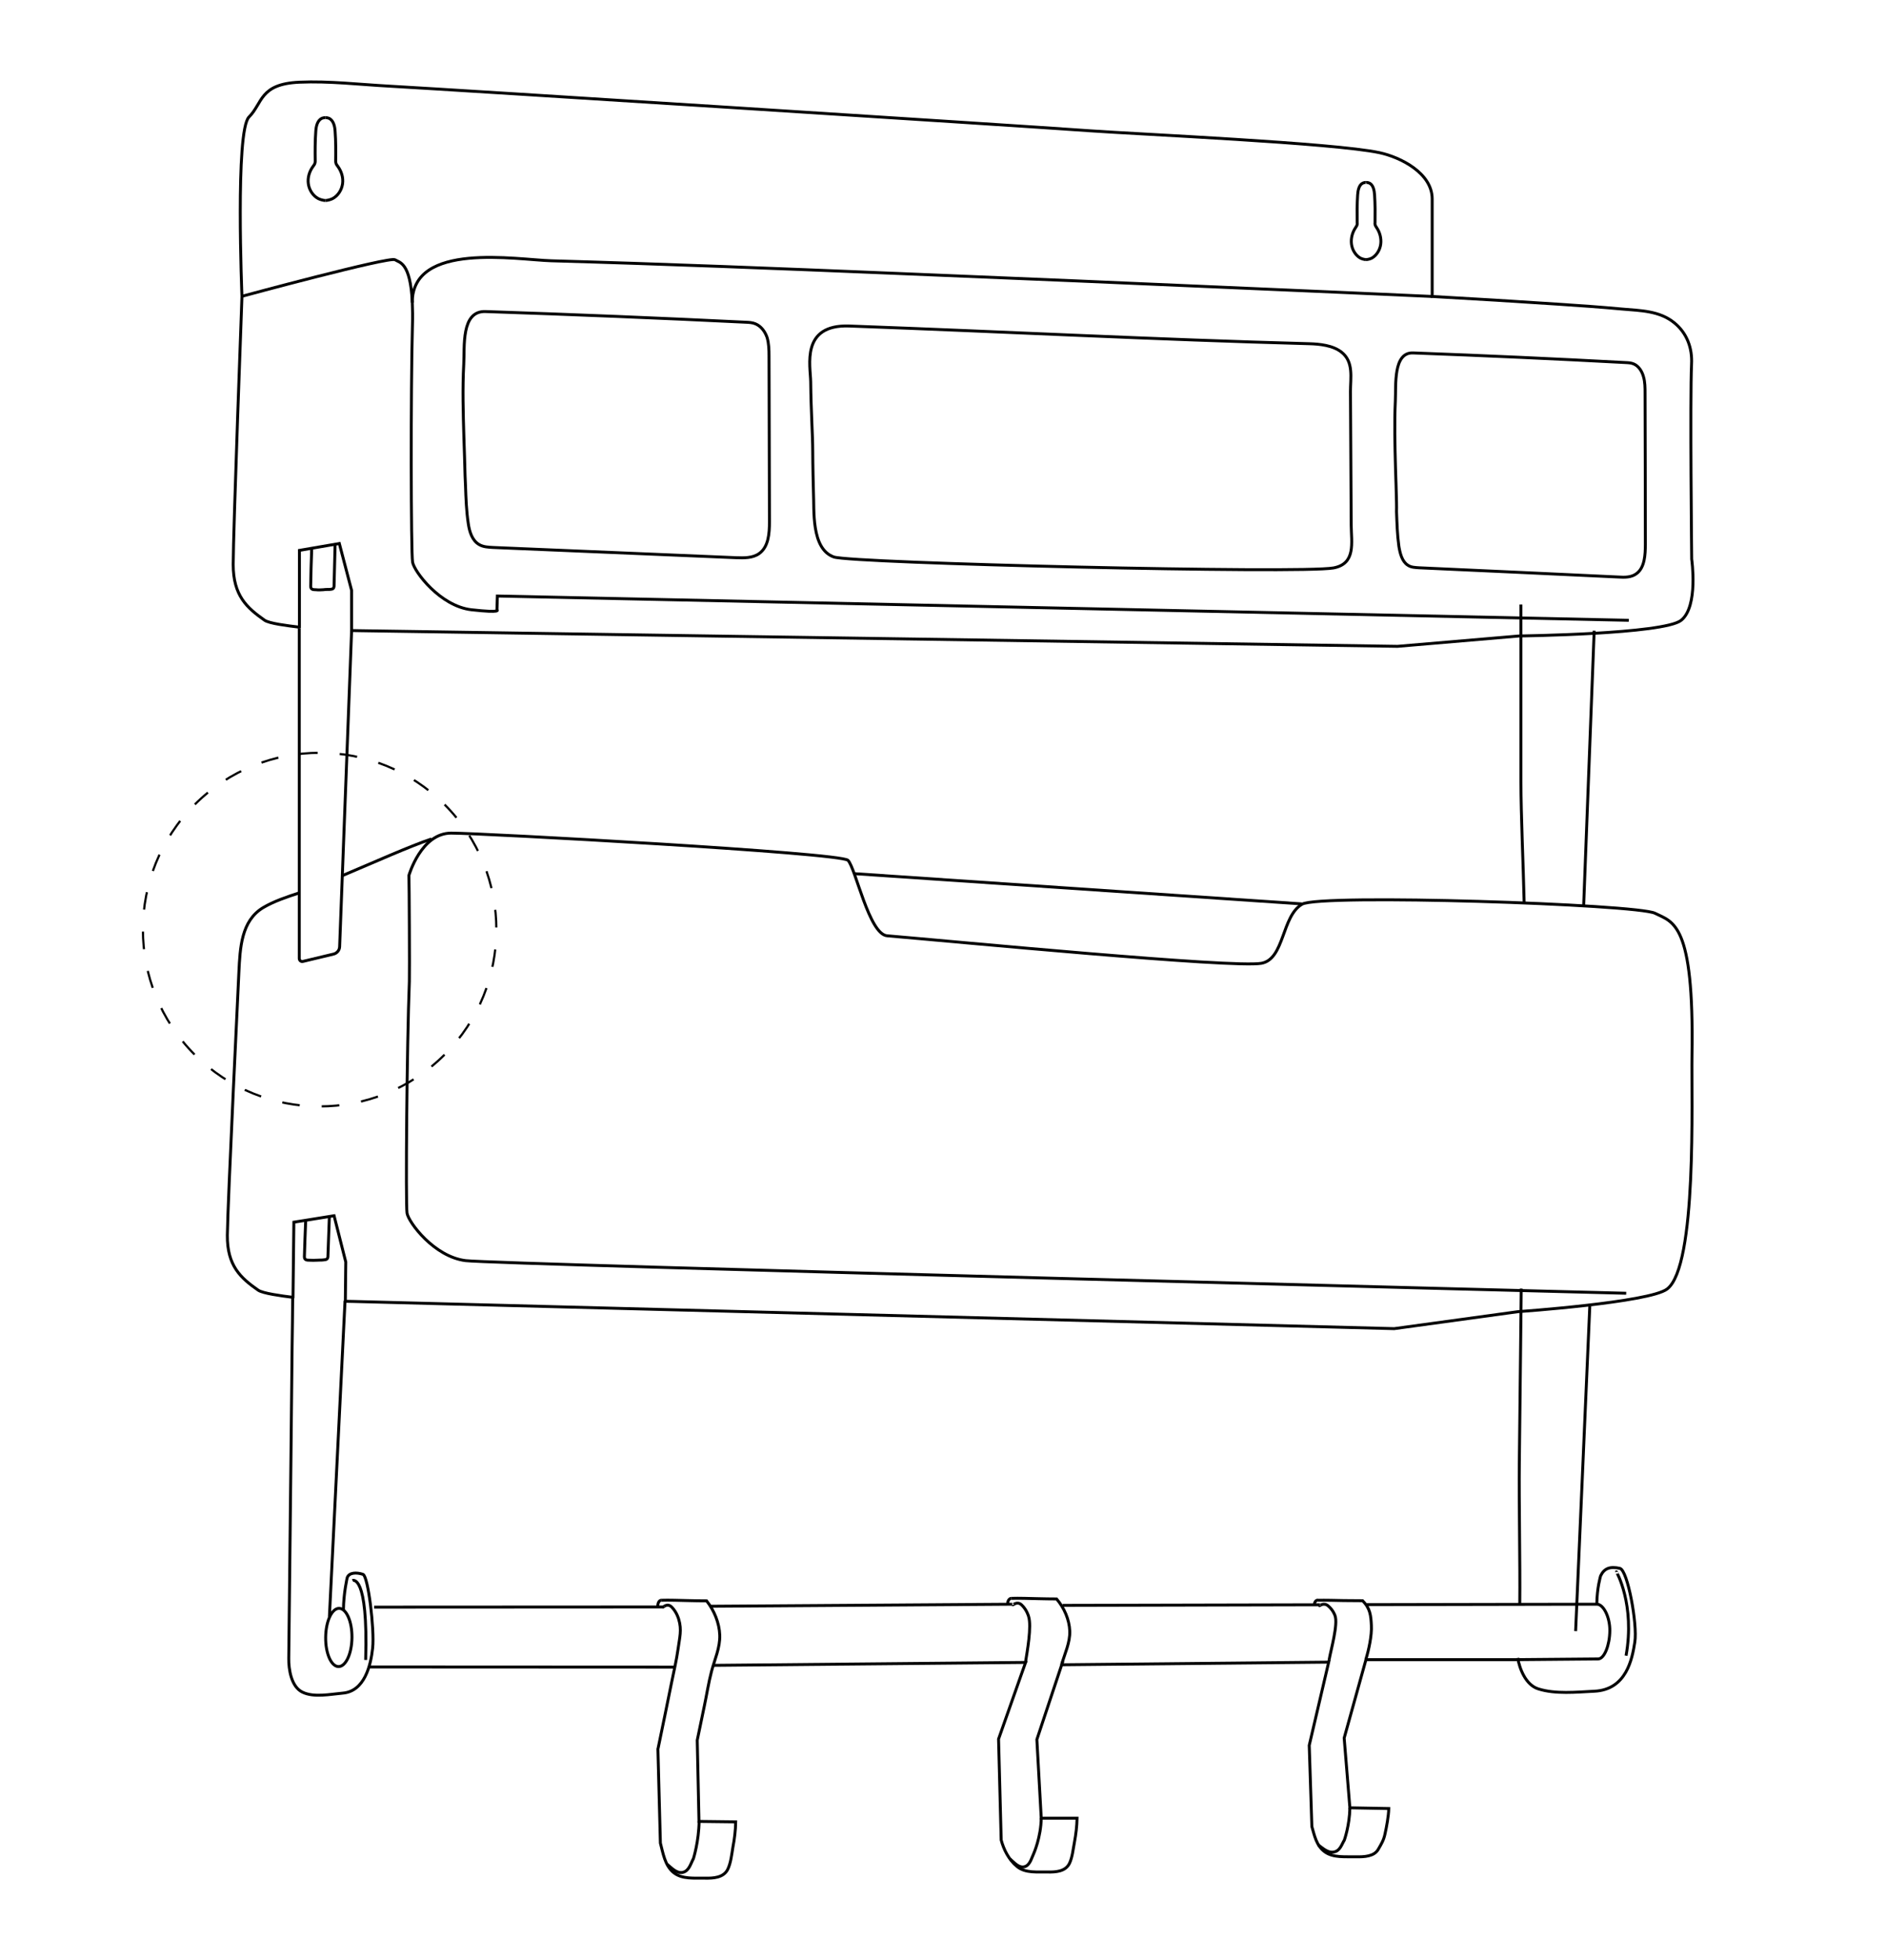 <?xml version="1.0" encoding="utf-8"?>
<!-- Generator: Adobe Illustrator 26.5.0, SVG Export Plug-In . SVG Version: 6.00 Build 0)  -->
<svg version="1.1" id="Layer_1" xmlns="http://www.w3.org/2000/svg" xmlns:xlink="http://www.w3.org/1999/xlink" x="0px" y="0px"
	 viewBox="0 0 1290 1340" style="enable-background:new 0 0 1290 1340;" xml:space="preserve">
<style type="text/css">
	.st0{fill:none;stroke:#000000;stroke-width:2;stroke-miterlimit:10;}
	.st1{fill:none;stroke:#000000;stroke-width:2;stroke-miterlimit:9.999;}
	.st2{fill:none;stroke:#000000;stroke-width:1.5;stroke-miterlimit:10;stroke-dasharray:12.062,15.077;}
</style>
<g>
	<g>
		<path class="st0" d="M1114.1,424.1l-773.9-16.6l-0.3,9.4c0,0,4,2.4-17.4,0s-39.3-26.2-40.3-32.6c-1.1-6.5-1.3-117.3-0.1-161.4
			c0.2-6.2,0.1-11.6-0.1-16.2c-1.3-27.6-8.8-27.1-11.8-29.1c-3.6-2.4-104.8,25-104.8,25"/>
		<path class="st0" d="M979.7,202.7c-39.4-1.8-78.6-3.5-117.9-5.2c-84-3.7-167.9-7.3-251.9-10.7c-77.6-3.2-155.2-6.3-232.9-8.5
			c-23.7-0.7-95.2-13.3-95,28.6"/>
		<path class="st0" d="M318.1,325.3c-0.2-8.7-0.5-17.5-0.8-26.2c-0.5-16.7-1-33.5-0.1-50.1c0.7-11.8-2-36.5,14.8-36
			c59.4,2,118.6,4.4,178,7.3c2.3,0.1,4.6,0.2,6.7,1.1c3.9,1.6,6.6,5.3,8,9.4c1.2,4.1,1.3,8.4,1.3,12.6c0.1,37.8,0.2,75.5,0.3,113.3
			c0,8-0.6,17.2-7.1,21.8c-4.4,3.1-10.3,3-15.7,2.8c-55.4-2.3-110.9-4.7-166.3-7c-3.3-0.2-6.6-0.3-9.5-2c-4.8-2.8-6.6-8.8-7.4-14.3
			c-1.3-8.6-1.6-17.2-1.9-25.9C318.3,329.9,318.2,327.6,318.1,325.3z"/>
		<path class="st0" d="M229.2,372.3c-0.2,8.5-0.5,19.4-0.7,27.9c0,0.5,0,1-0.2,1.5c-0.2,0.7-0.9,1-1.4,1.1c-0.8,0.2-1.7,0.2-2.5,0.2
			c-0.2,0-0.5,0-0.7,0c-0.9,0-1.7,0.1-2.6,0.2c-1.6,0.1-3.4,0.2-5,0c-1.1-0.1-3.6,0.3-3.6-2.3c0.2-9.1,0.3-16.6,0.7-25.7"/>
		<path class="st0" d="M955.2,343.7c-0.2-8-0.4-15.9-0.7-23.9c-0.4-15.3-0.8-30.5-0.1-45.7c0.5-10.7-1.6-33.3,12.1-32.8
			c48.5,1.8,97.1,4,145.6,6.6c1.9,0.1,3.8,0.2,5.5,1c3.2,1.4,5.5,4.9,6.5,8.6c1.1,3.7,1.1,7.6,1.1,11.5c0.1,34.4,0.2,68.9,0.2,103.2
			c0,7.2-0.5,15.7-5.8,19.8c-3.6,2.9-8.4,2.8-12.9,2.5c-45.3-2.1-90.7-4.3-136-6.3c-2.7-0.2-5.5-0.2-7.8-1.8c-3.9-2.5-5.3-8-6.1-13
			c-1.1-7.8-1.3-15.7-1.6-23.6C955.3,347.9,955.2,345.8,955.2,343.7z"/>
		<path class="st0" d="M555.9,308.6c0-11.1-1.2-27.4-1.4-47.6c-0.1-10.7-7-39.3,26.4-38.1c105,3.8,209.7,9.3,314.6,12.1
			c7.1,0.2,16.2,1.1,22.1,5.8c8.4,6.6,6.1,17.4,6.1,26.8c0.2,30.5,0.3,60.9,0.5,91.4c0.1,11.9,3.4,26.4-12.1,29.3
			c-22.3,4.1-329.6-3.2-341.8-7.5c-15.7-5.6-13.3-32.6-13.9-44.1C556.3,334.6,555.9,316.6,555.9,308.6z"/>
		<g>
			<path class="st0" d="M222.6,137.1c-1.7-0.1-3.4-0.6-4.9-1.3c-3.7-2-6.2-5.9-6.8-10.1c-0.6-4.2,0.7-8.5,3.2-11.9
				c0.5-0.7,1.1-1.4,1.3-2.2c0.2-0.6,0.2-1.1,0.2-1.6c-0.1-6.8-0.1-13.5,0.4-20.3c0.2-3.4,1.1-7.3,4.1-8.8c0.8-0.3,1.7-0.5,2.5-0.5"
				/>
			<path class="st0" d="M222.6,137.1c1.7-0.1,3.4-0.6,4.9-1.3c3.7-2,6.2-5.9,6.8-10.1c0.6-4.2-0.7-8.5-3.2-11.9
				c-0.5-0.7-1.1-1.4-1.3-2.2c-0.2-0.6-0.2-1.1-0.2-1.6c0.1-6.8,0.1-13.5-0.4-20.3c-0.2-3.4-1.1-7.3-4.1-8.8
				c-0.8-0.3-1.7-0.5-2.5-0.5"/>
		</g>
		<g>
			<path class="st0" d="M934.4,177.5c-1.5-0.1-3-0.5-4.2-1.2c-3.1-1.9-5.3-5.5-5.8-9.4c-0.5-3.9,0.6-8,2.7-11.1
				c0.4-0.7,0.9-1.3,1.1-2c0.2-0.5,0.2-1.1,0.1-1.6c-0.1-6.3-0.1-12.6,0.3-18.9c0.2-3.1,0.9-6.8,3.5-8.1c0.7-0.3,1.5-0.5,2.2-0.4"/>
			<path class="st0" d="M934.4,177.5c1.5-0.1,3-0.5,4.2-1.2c3.1-1.9,5.3-5.5,5.8-9.4c0.5-3.9-0.6-8-2.7-11.1c-0.4-0.7-0.9-1.3-1.1-2
				c-0.2-0.5-0.2-1.1-0.1-1.6c0.1-6.3,0.1-12.6-0.3-18.9c-0.2-3.1-0.9-6.8-3.5-8.1c-0.7-0.3-1.5-0.5-2.2-0.4"/>
		</g>
		<path class="st0" d="M557.4,291.4"/>
		<path class="st0" d="M204.7,428.8c-8.1-1-20.6-2.5-23.8-4.8c-11.9-8.4-21.4-16.6-21.4-38.1c0-21.5,6-183.3,6-183.3
			S160.8,89.5,170.3,80c9.5-9.5,7.1-22.6,34.5-23.8c20.3-0.9,41.2,1.6,61.5,2.7c44.8,2.5,421.2,26.4,478.9,30.5
			c33.7,2.4,167,8.3,198.4,15c14.3,3.1,36,13.9,36,31.6c0,8.4,0,66.7,0,66.7c28.5,1.6,56.8,3.3,85.2,5.2c14.9,1,29.8,2,44.8,3.4
			c12.5,1.1,25.4,1.1,35.6,9.4c8.7,7.1,12.4,17.3,11.8,28.4c-1.1,23.8,0.1,133.2,0.1,133.2s4.7,32.3-7.2,41.8
			c-11.9,9.5-110.7,10.7-110.7,10.7l-83.3,7.1l-710-10.7l-5.4-0.1v0.6v-28l-8.4-32.1l-19.8,3.4l-7.5,1.3v53L204.7,428.8L204.7,428.8
			z"/>
		<path class="st0" d="M204.7,429.4c0,11.3,0,22.7,0,34c0,25.9,0,51.8,0,77.7c0,28.2,0,56.4,0,84.6v29.6c0,1.4,1.3,2.4,2.6,2l20.9-5
			c2.3-0.6,4-2.6,4.1-5l8.2-216.2"/>
		<line class="st0" x1="1083.2" y1="619.1" x2="1090.4" y2="431.2"/>
		<path class="st0" d="M1083.2,619.1"/>
		<path class="st0" d="M1042.5,617.1"/>
		<path class="st0" d="M1040.3,413.3c0,10.7,0,37.5,0,48.1c0,24.4,0,48.8,0,73.2c0,22,1.6,56.2,2.2,82.4"/>
		<path class="st0" d="M258.9,685.9"/>
		<path class="st0" d="M493.1,686"/>
	</g>
	<g>
		<g>
			<g>
				<path class="st0" d="M234.1,598.7c20.6-8.7,46.6-20.3,61-25.1"/>
				<path class="st0" d="M1112.3,884.2c0,0-772.4-19.7-793.8-22.3c-21.5-2.6-39.1-26.2-40.1-32.5c-1-6.3-0.1-115.2,1.6-158.4
					c0.2-6.1-0.1-68.1-0.3-72.5c0,0,8.3-28.9,28.9-28.9s266.2,13.4,271.4,18.6c5.2,5.2,14.4,50.6,26.8,51.6
					c45.2,3.8,237.1,22.3,256,18.8c15.9-2.9,13.7-32.2,27.8-40.4c12.4-7.2,229.1,0,241.4,6.2s26.8,6.1,25.3,97
					c-0.5,29.7,3.6,144.2-17,159.9c-12,9.2-102.1,15.5-102.1,15.5l-84.6,11.6l-712-18.6l-5.4-0.1l0,0.6l0.3-27.5l-8-31.6l-19.9,3.2
					l-7.6,1.2l-0.6,52l0-0.6c-8.1-1-20.6-2.7-23.8-4.9c-11.9-8.3-21.3-16.6-21.1-37.6c0.2-21,7.9-179.7,7.9-179.9
					c0.8-16.5,1.6-35,16.5-44c7.4-4.4,16.4-7.4,25-10.2"/>
				<path class="st0" d="M280,669.5"/>
				<path class="st0" d="M225.3,831.4c-0.3,8.3-0.7,19-1,27.3c0,0.5,0,1-0.2,1.4c-0.3,0.7-0.9,1-1.4,1.1c-0.9,0.2-1.7,0.2-2.6,0.3
					c-0.2,0-0.5,0-0.7,0c-0.9,0-1.7,0.1-2.6,0.1c-1.7,0.1-3.3,0.1-5,0c-1.2-0.1-3.6,0.3-3.6-2.3c0.3-8.9,0.5-16.3,0.9-25.2"/>
				<path class="st0" d="M555.3,755.7"/>
				<line class="st0" x1="225.3" y1="1105.5" x2="236" y2="889.4"/>
				
					<ellipse transform="matrix(1.040048e-02 -1 1 1.040048e-02 -890.17 1339.598)" class="st1" cx="231.7" cy="1119.5" rx="19.9" ry="9"/>
				<path class="st0" d="M200.2,887.2c-0.1,11.1-0.2,22.3-0.4,33.4c-0.3,25.4-0.5,50.9-0.8,76.3c-0.3,27.7-0.6,55.4-0.9,83.1
					c-0.2,17.9-0.4,35.9-0.6,53.8c-0.1,7.5,1.7,19.4,9.3,23.1c7.9,3.9,19.3,1.4,27.6,0.7c14.9-1.2,19.2-18.8,20.5-30.9
					c1.3-12.8-3.1-49.1-6.6-50.3c-4.5-1.5-9.5-1.3-10.8,2.2c0,0-2.5,10.5-2.6,22.2"/>
				<line class="st0" x1="1077.7" y1="1115.2" x2="1087.4" y2="893"/>
				<path class="st0" d="M1038.1,1133.5c1.2,7.2,5.4,18.5,14.1,21.2c11.7,3.7,25.9,2.2,38.2,1.6c22.1-1,26-22.1,27.8-33.6
					c1.9-12.1-4.9-49.2-10.2-50.4c-6.7-1.5-10.7-0.1-13.2,5.1c0,0-2.5,8.2-2.6,19.2"/>
				<path class="st0" d="M1040.5,881c-0.1,10.5-0.4,36.8-0.5,47.3c-0.3,24-0.5,47.9-0.8,71.9c-0.3,26.1,0.6,69.8,0.3,95.9"/>
				<path class="st0" d="M241.1,1080.6c0,0,10.8-5.2,9,54.3"/>
				<path class="st0" d="M251.8,1139.7"/>
				<path class="st0" d="M934.9,1097.1l156.8-0.3l0.6,0c4.3,0,8.9,8.5,8.8,18.2c-0.1,9.7-3.7,19.2-8,19.2l-57.3,0.5l-101.5,0
					l-14.9,53.6l3.9,47.7l26.6,0.5c-0.1,5-1.5,12.6-2.6,17.5c-0.9,4.2-2.4,6.6-4.6,10.4c-2.8,4.9-9.6,5.2-15.2,5.1
					c-7-0.2-15.6,0.9-21.5-3.5c-5.7-4.2-7-11.4-8.7-17.2l-1.8-55.5l13.8-59"/>
				<line class="st0" x1="726.8" y1="1097.6" x2="902.8" y2="1097.2"/>
				<line class="st0" x1="486.2" y1="1098.2" x2="692.3" y2="1096.8"/>
				<line class="st0" x1="255.9" y1="1098.8" x2="454.1" y2="1098.7"/>
				<path class="st0" d="M1105.6,1074.7c0-0.2,12.9,22.4,6.6,57.3"/>
				<path class="st0" d="M456.3,1274.6c3,2.4,6.6,6.6,10.9,5.5c4.2-1.1,5.3-6.1,7.1-9.4c0,0,3.7-11.6,3.9-25.7"/>
				<path class="st0" d="M727,1135.8l-0.8,2.4l-17,51.1l3,53.8l24.5,0c-0.1,5.5-0.8,11.1-1.8,16.5c-0.9,4.6-1.4,10.4-3.5,14.6
					c-2.8,5.4-9.3,5.8-14.8,5.7c-6.8-0.2-15.2,1-21-3.8c-5.6-4.6-9.1-11.6-10.8-18.1l-1.8-69l16.4-46.5l2.1-5.9l-213.5,2"/>
				<path class="st0" d="M690.9,1271c2.7,2.3,5.9,6.3,9.8,5.3c3.8-1,4.8-5.8,6.3-8.9c0,0,5-11.1,5.2-24.5"/>
				<path class="st0" d="M901.7,1261.4c3,2.1,6.5,5.7,10.8,4.8c4.2-0.9,5.2-5.2,7-8.1c0,0,3.6-10,3.8-22.1"/>
				<path class="st0" d="M449.9,1098.7c-0.1-3.1,1.2-4.6,2.4-4.6"/>
				<line class="st0" x1="251.8" y1="1139.7" x2="461.5" y2="1139.8"/>
				<path class="st0" d="M486.8,1142.5"/>
				<line class="st0" x1="908.7" y1="1136.4" x2="726.2" y2="1138.2"/>
				<path class="st0" d="M453.5,1098.7c0.1,0.3,2.9-3,6,0.1c3.5,3.6,4.7,8.2,4.7,8.2c2.3,7.4,0.6,12.7-0.4,20.3
					c-1.1,7.8-2.9,15.5-4.5,23.3c-3,14.8-6,29.6-9.1,44.4c-0.1,0.3-0.1,0.5-0.2,0.8l1.7,64.3c1.8,6.8,3,15.1,8.8,20
					c6,5,14.7,3.8,21.8,4c5.7,0.1,12.5-0.3,15.4-5.9c2.2-4.4,2.8-10.5,3.6-15.3c1.1-5.7,1.8-11.5,1.9-17.3l-25.1-0.3l-1.2-55.5
					c1.6-7.7,3.2-15.4,4.8-23.1c1.7-8,2.9-16.1,5-24.1c2.1-8,5.9-16.1,5.6-24.7c-0.3-8.3-3.8-16.8-9-23.4c-4.4,0-8.7-0.1-13.1-0.2
					c-4.7-0.1-12.9-0.4-18-0.2"/>
				<g>
					<path class="st0" d="M689.2,1097.2c-0.1-2.9,1.2-4.3,2.4-4.4"/>
					<path class="st0" d="M726.1,1138.2c2.1-7.5,5.9-15.1,5.6-23.1c-0.3-7.8-3.8-15.8-9-21.9c-4.4,0-8.7-0.1-13.1-0.2
						c-4.7-0.1-12.9-0.4-18-0.2"/>
					<path class="st0" d="M692.8,1097.2c0.1,0.3,2.9-2.8,6,0.1c3.5,3.3,4.7,7.7,4.7,7.7c2.3,6.9-1,24.6-2.1,31.7"/>
				</g>
				<g>
					<path class="st0" d="M899,1097.7c-0.1-2.5,1.2-3.7,2.4-3.7"/>
					<path class="st0" d="M934.2,1134.6c2-6.4,4.2-16.5,3.8-23.3c-0.3-6.7-0.8-11.7-6-16.9c-4.3,0-8.6-0.1-12.9-0.1
						c-4.6-0.1-12.8-0.3-17.8-0.2"/>
					<path class="st0" d="M902.5,1097.8c0.1,0.2,2.9-2.4,5.9,0.1c3.5,2.9,4.7,6.6,4.7,6.6c2.3,5.9-2.9,23.9-3.9,29.9"/>
				</g>
			</g>
			<line class="st0" x1="584" y1="597.3" x2="890.5" y2="618"/>
			<path class="st0" d="M220.8,644.8"/>
		</g>
	</g>
</g>
<g>
	
		<ellipse transform="matrix(0.707 -0.707 0.707 0.707 -385.361 340.826)" class="st2" cx="218.7" cy="635.6" rx="120.9" ry="120.9"/>
</g>
</svg>
